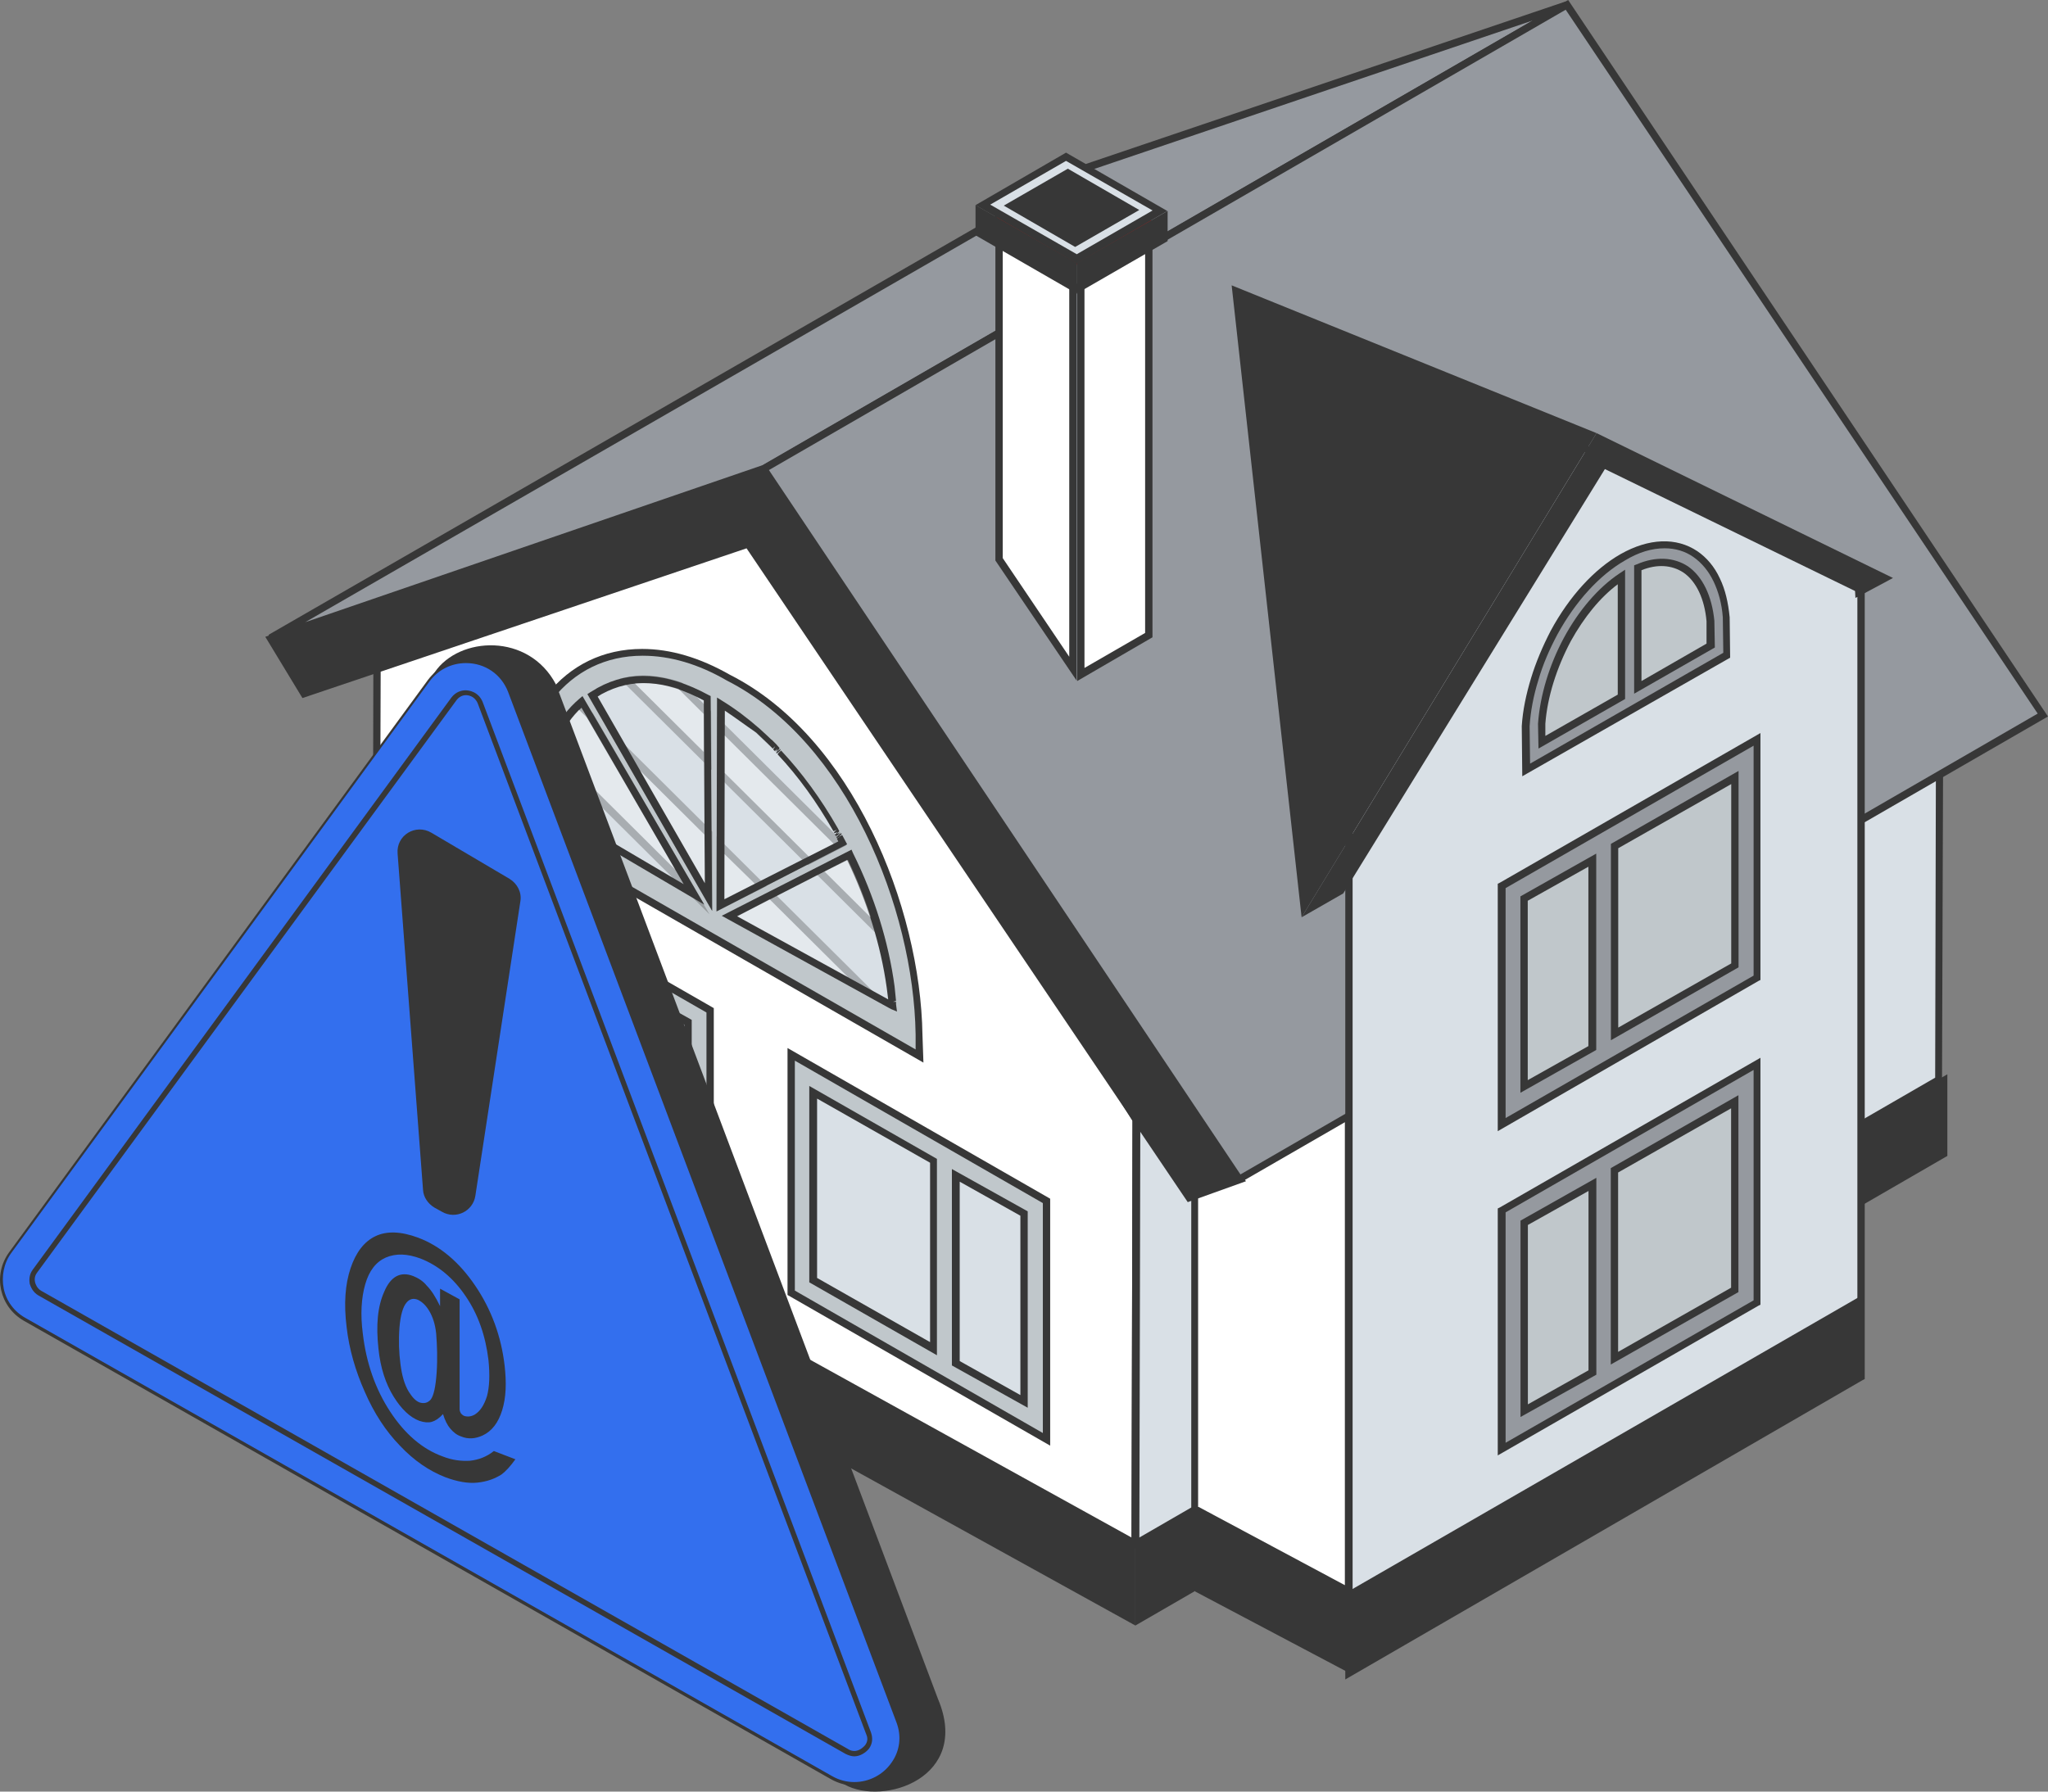 <svg width="64" height="56" viewBox="0 0 64 56" fill="none" xmlns="http://www.w3.org/2000/svg">
<rect x="0" y="0" width="64" height="56" fill="#808080" stroke="none"/>
<path d="M11.544 37.575L35.48 50.809V48.256L11.544 35.022V37.575Z" fill="#373737"/>
<path d="M35.481 50.809L60.855 36.131V33.579L35.481 48.256V50.809Z" fill="#373737"/>
<path d="M11.777 20.618L11.747 35.113L35.485 48.255L35.515 35.006L23.914 16.47L11.777 20.618Z" fill="white"/>
<path d="M35.605 48.438L35.436 48.347L11.637 35.174L11.668 20.527L11.744 20.497L23.957 16.318L24.003 16.394L35.635 34.961V34.992L35.605 48.438ZM11.851 35.052L35.36 48.058L35.391 35.037L23.866 16.607L11.897 20.694L11.851 35.052Z" fill="#373737"/>
<path d="M35.481 48.256L60.579 33.746L60.625 20.679L35.512 35.007L35.481 48.256Z" fill="#D9E0E6"/>
<path d="M35.36 48.453L35.391 34.931L35.452 34.9L60.733 20.481L60.688 33.806L60.626 33.837L35.36 48.453ZM35.635 35.067L35.605 48.058L60.474 33.685L60.504 20.876L35.635 35.067Z" fill="#373737"/>
<path d="M37.348 49.745L42.148 52.283V49.715L37.348 47.193V49.745Z" fill="#373737"/>
<path d="M37.348 47.178L42.148 49.73L42.163 34.886L37.348 32.303V47.178Z" fill="white"/>
<path d="M42.271 49.928L37.227 47.238V32.12L42.271 34.81V34.886V49.928ZM37.457 47.102L42.027 49.548V34.946L37.441 32.5V47.102H37.457Z" fill="#373737"/>
<path d="M8.454 19.949L23.877 14.647L48.975 0.152L34.011 5.226L8.454 19.949Z" fill="#95999F"/>
<path d="M8.483 20.056L8.391 19.843L33.948 5.12L48.928 0.045L49.019 0.258L23.921 14.753L8.483 20.056ZM47.903 0.638L34.04 5.333L9.538 19.448L23.829 14.54L47.903 0.638Z" fill="#373737"/>
<path d="M24.731 40.416L32.71 44.989V37.529L24.731 32.955V40.416Z" fill="#C0C7CB"/>
<path d="M32.818 45.187L24.61 40.477V32.758L32.818 37.468V45.187ZM24.839 40.34L32.589 44.792V37.605L24.839 33.153V40.34Z" fill="#373737"/>
<path d="M25.411 40.022L29.171 42.164V36.284L25.411 34.142V40.022Z" fill="#D9E0E6"/>
<path d="M29.279 42.361L25.29 40.082V33.944L29.279 36.223V42.361ZM25.534 39.945L29.065 41.951V36.344L25.534 34.339V39.945Z" fill="#373737"/>
<path d="M29.868 42.604L32.008 43.804V37.924L29.868 36.724V42.604Z" fill="#D9E0E6"/>
<path d="M32.116 44.002L29.747 42.68V36.541L32.116 37.863V44.002ZM29.991 42.543L31.887 43.606V38L29.991 36.936V42.543Z" fill="#373737"/>
<path d="M8.458 19.949L9.497 21.666L23.376 16.987L37.163 37.438L38.738 36.845L23.926 14.647L8.458 19.949Z" fill="#373737"/>
<path d="M37.117 37.575L23.33 17.139L9.451 21.819L8.29 19.904L8.427 19.859L23.988 14.526L24.034 14.602L38.936 36.922L37.117 37.575ZM23.422 16.85L23.468 16.926L37.209 37.286L38.57 36.785L23.881 14.769L8.626 19.995L9.543 21.515L23.422 16.85Z" fill="#373737"/>
<path d="M23.876 14.647L38.733 36.845L63.846 22.35L48.974 0.152L23.876 14.647Z" fill="#95999F"/>
<path d="M38.702 36.997L38.641 36.906L23.708 14.617L23.815 14.556L49.005 0L49.066 0.091L63.999 22.396L63.892 22.457L38.702 36.997ZM24.029 14.693L38.764 36.709L63.678 22.305L48.928 0.304L24.029 14.693Z" fill="#373737"/>
<path d="M58.076 18.051L48.492 13.523C48.492 13.523 44.503 16.987 44.258 17.094L42.149 23.916V52.283L58.153 43.03V18.461L58.092 18.507L58.076 18.051Z" fill="#D9E0E6"/>
<path d="M42.04 52.495V23.885L44.164 17.017L44.21 17.002C44.394 16.896 46.824 14.814 48.414 13.447L48.475 13.401L48.536 13.431L58.181 17.99L58.196 18.309L58.273 18.263V43.105L58.211 43.136L42.04 52.495ZM42.269 23.946V52.085L58.043 42.969V18.658L57.982 18.689L57.952 18.126L48.505 13.659C47.756 14.313 44.822 16.85 44.363 17.169L42.269 23.946Z" fill="#373737"/>
<path d="M40.676 28.671L41.976 27.927L50.153 14.662L58.193 18.582L59.156 18.066L49.893 13.538L40.676 28.671Z" fill="#373737"/>
<path d="M40.675 28.671L49.892 13.538L38.489 8.919L40.675 28.671Z" fill="#373737"/>
<path d="M22.761 21.18C21.859 20.663 20.942 20.39 20.071 20.39C17.686 20.39 16.097 22.395 16.02 25.495V25.723L28.738 33.016L28.722 32.347C28.661 28.352 26.552 23.094 22.761 21.18Z" fill="#C0C7CB"/>
<path d="M28.857 33.214L15.911 25.784V25.495C15.987 22.335 17.623 20.284 20.068 20.284C20.955 20.284 21.872 20.557 22.805 21.089C26.626 23.019 28.766 28.337 28.827 32.348L28.857 33.214ZM16.14 25.647L28.613 32.803V32.333C28.552 28.382 26.458 23.171 22.713 21.271C21.826 20.755 20.94 20.496 20.084 20.496C17.76 20.496 16.217 22.456 16.155 25.48L16.14 25.647Z" fill="#373737"/>
<path d="M26.242 26.163C26.242 26.163 26.242 26.148 26.226 26.148C26.226 26.148 26.226 26.133 26.211 26.133L26.196 26.118L26.18 26.103L26.165 26.088L26.15 26.072C26.15 26.072 26.15 26.057 26.135 26.057C26.135 26.057 26.135 26.042 26.119 26.042L26.104 26.027C26.104 26.027 26.104 26.012 26.089 26.012C25.569 25.1 24.973 24.295 24.331 23.596L24.316 23.581L24.3 23.565L24.285 23.55L24.27 23.535L24.255 23.52L24.239 23.505C24.239 23.505 24.224 23.489 24.194 23.459L24.178 23.444L24.163 23.429L24.148 23.413C24.102 23.368 24.071 23.322 24.025 23.292C24.025 23.292 24.01 23.277 23.659 22.942C23.292 22.608 22.91 22.335 22.512 22.092L22.497 28.382L26.333 26.422C26.303 26.376 26.288 26.316 26.257 26.27C26.257 26.194 26.257 26.179 26.242 26.163Z" fill="#D9E0E6"/>
<path d="M22.391 28.488L22.407 21.803L22.575 21.909C22.972 22.152 23.354 22.441 23.736 22.775C24.088 23.094 24.103 23.125 24.119 23.125C24.164 23.17 24.21 23.216 24.256 23.261L24.363 23.383L24.302 23.489L24.378 23.413L24.394 23.428L24.333 23.535L24.409 23.459C25.066 24.158 25.662 24.978 26.182 25.89L26.228 25.981L26.151 26.072L26.259 26.012L26.182 26.103L26.289 26.042L26.304 26.072L26.213 26.148L26.32 26.103L26.473 26.391L22.391 28.488ZM22.651 22.213L22.636 28.108L26.197 26.3L26.151 26.209L26.259 26.148L26.151 26.194L26.136 26.163L26.228 26.087L26.121 26.133L26.09 26.087L26.182 26.012L26.075 26.042L26.06 26.012L26.151 25.936L26.044 25.981C25.525 25.069 24.944 24.264 24.302 23.58L24.363 23.474L24.271 23.55L24.256 23.535L24.317 23.428L24.226 23.489L24.302 23.398L24.21 23.474L24.164 23.428L24.226 23.322L24.149 23.398L24.119 23.368C24.073 23.322 24.042 23.292 23.996 23.246C23.996 23.246 23.966 23.216 23.63 22.897C23.293 22.669 22.972 22.426 22.651 22.213Z" fill="#373737"/>
<path d="M27.895 31.344V31.329V31.314V31.299V31.283V31.268C27.895 31.238 27.895 31.207 27.88 31.192C27.88 31.192 27.88 31.177 27.864 31.04C27.864 31.04 27.864 31.025 27.849 30.888C27.666 29.521 27.223 28.108 26.55 26.756L22.79 28.625L27.895 31.435V31.42C27.895 31.39 27.895 31.375 27.895 31.344Z" fill="#D9E0E6"/>
<path d="M28.031 31.618L27.848 31.542L22.559 28.625L26.61 26.558L26.656 26.665C27.328 28.017 27.771 29.46 27.955 30.828L28.001 31.283L27.909 31.314H27.924H28.001V31.39L28.031 31.618ZM23.033 28.64L27.756 31.238L27.71 30.873C27.527 29.551 27.099 28.184 26.472 26.877L23.033 28.64Z" fill="#373737"/>
<path d="M18.757 21.606L18.528 21.742L22.151 28.048L22.12 21.834C20.821 21.119 19.736 21.059 18.757 21.606Z" fill="#D9E0E6"/>
<path d="M22.254 28.473L18.356 21.697L18.448 21.636L18.677 21.499C19.701 20.937 20.832 21.013 22.147 21.727L22.208 21.757L22.254 28.473ZM18.677 21.773L22.025 27.607L21.994 21.894C20.771 21.241 19.747 21.18 18.799 21.697L18.677 21.773Z" fill="#373737"/>
<path d="M16.929 24.538C16.929 24.553 16.929 24.553 16.929 24.569V24.584C16.929 24.584 16.929 24.599 16.914 24.675V24.69C16.914 24.721 16.898 24.751 16.898 24.781V24.797C16.898 24.812 16.898 24.812 16.898 24.827V24.842V24.857C16.898 24.888 16.883 24.933 16.883 24.964C16.883 24.964 16.883 24.979 16.868 25.085V25.1L21.698 27.942L18.213 21.925C17.525 22.502 17.143 23.292 16.929 24.538Z" fill="#D9E0E6"/>
<path d="M22.009 28.276L16.735 25.176L16.766 24.796L16.888 24.781L16.766 24.766L16.796 24.508C17.026 23.231 17.423 22.426 18.096 21.849L18.203 21.758L22.009 28.276ZM16.98 25.055L21.366 27.638L18.172 22.122C17.591 22.654 17.255 23.398 17.041 24.553L16.934 24.538L17.041 24.569L17.01 24.796L16.888 24.827L17.01 24.842L16.98 25.055Z" fill="#373737"/>
<path d="M33.766 8.343L35.891 7.112V19.844L33.751 21.075L33.766 8.343Z" fill="white"/>
<path d="M35.785 7.309V19.784L33.89 20.878V8.403L35.785 7.309ZM36.015 6.914L33.661 8.282V21.288L36.015 19.92V6.914Z" fill="#373737"/>
<path d="M31.106 6.823L33.644 8.282L36.013 6.914L33.475 5.456L31.106 6.823Z" fill="#D8130D"/>
<path d="M31.216 17.474L31.231 7.021L33.539 8.343L33.524 20.893L31.216 17.474Z" fill="white"/>
<path d="M31.335 7.218L33.414 8.418V20.528L31.335 17.444V7.218ZM31.106 6.823V17.52L33.644 21.273V8.266L31.106 6.823Z" fill="#373737"/>
<path d="M33.645 9.177L36.488 7.537V6.594L33.645 8.22V9.177Z" fill="#373737"/>
<path d="M30.716 6.412L33.314 4.908L36.264 6.594L33.65 8.098L30.716 6.412Z" fill="#D9E0E6"/>
<path d="M33.313 5.029L36.018 6.579L33.649 7.946L30.944 6.396L33.313 5.029ZM33.313 4.771L30.485 6.412L33.649 8.235L36.477 6.594L33.313 4.771Z" fill="#373737"/>
<path d="M31.368 6.427L33.599 7.719L35.602 6.564L33.37 5.273L31.368 6.427Z" fill="#373737"/>
<path d="M30.485 7.354L33.649 9.178V8.22L30.485 6.412V7.354Z" fill="#373737"/>
<path d="M42.161 52.282L58.18 43.044V40.492L42.161 49.729V52.282Z" fill="#373737"/>
<path d="M53.638 18.126C53.47 17.776 53.256 17.518 52.98 17.32C52.69 17.123 52.369 17.032 52.002 17.032C51.59 17.032 51.146 17.169 50.703 17.427C49.893 17.898 49.129 18.733 48.563 19.782C48.303 20.253 48.105 20.739 47.952 21.225C47.799 21.712 47.707 22.213 47.676 22.699L47.692 24.082L53.959 20.481L53.943 19.296C53.898 18.855 53.806 18.46 53.638 18.126Z" fill="#95999F"/>
<path d="M47.571 24.264L47.555 22.699C47.586 22.198 47.693 21.696 47.846 21.195C47.999 20.693 48.213 20.192 48.457 19.721C49.038 18.642 49.818 17.791 50.643 17.32C51.529 16.819 52.386 16.788 53.043 17.229C53.333 17.427 53.578 17.715 53.746 18.08C53.914 18.429 54.006 18.824 54.052 19.296L54.067 20.557L47.571 24.264ZM52.019 17.138C51.621 17.138 51.209 17.259 50.781 17.518C49.986 17.974 49.237 18.794 48.671 19.827C48.427 20.283 48.213 20.769 48.075 21.256C47.922 21.742 47.831 22.228 47.8 22.699L47.815 23.869L53.853 20.405L53.838 19.296C53.807 18.87 53.7 18.49 53.547 18.171C53.394 17.852 53.18 17.594 52.92 17.411C52.661 17.229 52.355 17.138 52.019 17.138Z" fill="#373737"/>
<path d="M52.659 17.808C52.445 17.657 52.201 17.581 51.925 17.581C51.681 17.581 51.436 17.641 51.176 17.748V21.485L53.439 20.194V19.434C53.378 18.674 53.102 18.097 52.659 17.808Z" fill="#C0C7CB"/>
<path d="M51.067 21.683V17.671L51.144 17.641C51.74 17.383 52.305 17.413 52.748 17.702C53.207 18.021 53.498 18.629 53.574 19.404L53.589 20.239L51.067 21.683ZM51.296 17.823V21.288L53.329 20.118V19.419C53.268 18.72 53.008 18.173 52.611 17.899C52.244 17.656 51.785 17.626 51.296 17.823Z" fill="#373737"/>
<path d="M48.994 19.995C48.536 20.831 48.245 21.773 48.184 22.623V23.201L50.676 21.773V18.02C50.049 18.46 49.453 19.144 48.994 19.995Z" fill="#C0C7CB"/>
<path d="M48.078 23.398L48.063 22.624C48.124 21.742 48.415 20.785 48.873 19.934C49.332 19.083 49.943 18.369 50.601 17.929L50.784 17.807V21.849L48.078 23.398ZM49.087 20.041C48.644 20.876 48.354 21.788 48.292 22.624V23.003L50.555 21.712V18.263C50.004 18.673 49.5 19.296 49.087 20.041Z" fill="#373737"/>
<path d="M14.22 34.444L22.198 39.032V31.572L14.22 26.984V34.444Z" fill="#C0C7CB"/>
<path d="M22.306 39.23L14.098 34.52V26.801L22.306 31.511V39.23ZM14.328 34.383L22.077 38.835V31.648L14.328 27.196V34.383Z" fill="#373737"/>
<path d="M14.903 34.049L18.663 36.192V30.327L14.903 28.184V34.049Z" fill="#D9E0E6"/>
<path d="M18.771 36.389L14.782 34.11V27.971L18.771 30.25V36.389ZM15.011 33.988L18.542 35.994V30.387L15.011 28.382V33.988Z" fill="#373737"/>
<path d="M19.372 36.633L21.512 37.834V31.969L19.372 30.768V36.633Z" fill="#D9E0E6"/>
<path d="M21.616 38.031L19.247 36.694V30.556L21.616 31.878V38.031ZM19.491 36.573L21.387 37.636V32.03L19.491 30.966V36.573Z" fill="#373737"/>
<path d="M46.926 45.294L54.905 40.706V33.245L46.926 37.834V45.294Z" fill="#95999F"/>
<path d="M46.805 45.492V37.773L46.867 37.743L55.014 33.063V40.782L54.952 40.812L46.805 45.492ZM47.05 37.895V45.097L54.8 40.645V33.443L47.05 37.895Z" fill="#373737"/>
<path d="M50.462 42.453L54.222 40.31V34.446L50.462 36.588V42.453Z" fill="#C0C7CB"/>
<path d="M50.337 42.651V36.512L54.326 34.233V40.387L50.337 42.651ZM50.566 36.649V42.256L54.097 40.25V34.643L50.566 36.649Z" fill="#373737"/>
<path d="M47.618 44.093L49.758 42.908V37.028L47.618 38.228V44.093Z" fill="#C0C7CB"/>
<path d="M47.516 44.291V38.153L49.886 36.815V42.969L47.516 44.291ZM47.746 38.289V43.896L49.641 42.832V37.226L47.746 38.289Z" fill="#373737"/>
<path d="M46.926 35.159L54.905 30.57V23.11L46.926 27.699V35.159Z" fill="#95999F"/>
<path d="M46.805 35.357V27.623L46.867 27.593L55.014 22.913V30.631L54.952 30.662L46.805 35.357ZM47.05 27.76V34.947L54.8 30.495V23.308L47.05 27.76Z" fill="#373737"/>
<path d="M50.462 32.317L54.222 30.175V24.31L50.462 26.452V32.317Z" fill="#C0C7CB"/>
<path d="M50.341 32.515V26.377L54.33 24.097V30.236L50.341 32.515ZM50.57 26.513V32.12L54.101 30.114V24.508L50.57 26.513Z" fill="#373737"/>
<path d="M47.618 33.959L49.758 32.759V26.894L47.618 28.094V33.959Z" fill="#C0C7CB"/>
<path d="M47.513 34.157V28.018L49.882 26.681V32.819L47.513 34.157ZM47.742 28.155V33.762L49.637 32.698V27.091L47.742 28.155Z" fill="#373737"/>
<g opacity="0.3">
<path d="M22.536 24.204L25.272 26.924L26.265 26.422C25.027 25.192 23.789 23.961 22.536 22.715V24.204Z" fill="white"/>
<path d="M25.242 27.045L22.415 24.234V22.411L26.45 26.422L25.242 27.045ZM22.644 24.158L25.273 26.771L26.053 26.376L22.644 22.988V24.158Z" fill="#373737"/>
<path d="M22.52 28.306L23.774 27.668C23.361 27.258 22.933 26.832 22.52 26.422V28.306Z" fill="white"/>
<path d="M22.395 28.488V26.148L23.954 27.698L22.395 28.488ZM22.64 26.695V28.108L23.587 27.622L22.64 26.695Z" fill="#373737"/>
</g>
<g opacity="0.3">
<path d="M25.583 27.211L27.463 29.08C27.234 28.275 26.928 27.485 26.561 26.71L25.583 27.211Z" fill="white"/>
<path d="M27.692 29.491L25.384 27.197L26.606 26.574L26.652 26.68C27.019 27.425 27.325 28.23 27.569 29.066L27.692 29.491ZM25.766 27.242L27.218 28.686C27.019 28.063 26.774 27.455 26.499 26.878L25.766 27.242Z" fill="#373737"/>
<path d="M22.794 28.625L27.165 31.026C26.141 30.008 25.117 28.99 24.093 27.972L22.794 28.625Z" fill="white"/>
<path d="M27.825 31.527L22.552 28.625L24.111 27.835L27.825 31.527ZM23.041 28.64L26.495 30.539L24.049 28.108L23.041 28.64Z" fill="#373737"/>
</g>
<g opacity="0.3">
<path d="M21.28 21.453C20.684 21.24 20.134 21.195 19.614 21.301L22.136 23.808L22.121 22.304C21.83 22 21.555 21.726 21.28 21.453Z" fill="white"/>
<path d="M22.238 24.066L19.364 21.21L19.578 21.164C20.128 21.058 20.694 21.119 21.305 21.331L21.351 21.362L22.222 22.228L22.238 24.066ZM19.838 21.362L21.993 23.504V22.319L21.198 21.529C20.724 21.377 20.266 21.331 19.838 21.362Z" fill="#373737"/>
<path d="M19.477 23.383L22.152 28.032L22.137 26.027C21.25 25.161 20.364 24.279 19.477 23.383Z" fill="white"/>
<path d="M22.259 28.473L18.942 22.699L22.259 25.996V28.473ZM19.997 24.082L22.03 27.607L22.014 26.087L19.997 24.082Z" fill="#373737"/>
</g>
<g opacity="0.3">
<path d="M18.106 22.016C17.708 22.381 17.418 22.852 17.204 23.46C18.686 24.934 20.169 26.407 21.652 27.881L18.442 22.351L18.106 22.016Z" fill="white"/>
<path d="M22.172 28.58L17.067 23.505L17.098 23.444C17.312 22.806 17.617 22.335 18.03 21.955L18.107 21.879L18.535 22.305L22.172 28.58ZM17.327 23.429L21.102 27.182L18.336 22.426L18.091 22.183C17.77 22.517 17.526 22.913 17.327 23.429Z" fill="#373737"/>
</g>
<path d="M13.584 21.014L1.508 38.442C0.989 39.156 1.203 40.143 1.967 40.584L26.392 55.778C27.6 56.462 30.351 55.565 29.312 53.104L17.374 21.394C16.518 19.768 14.348 19.89 13.584 21.014Z" fill="#373737"/>
<path d="M26.697 55.763C26.453 55.763 26.208 55.703 25.979 55.566L0.759 41.238C0.407 41.04 0.147 40.691 0.071 40.296C-0.021 39.901 0.071 39.491 0.315 39.156L13.399 21.273C13.675 20.893 14.102 20.68 14.561 20.68C15.172 20.68 15.707 21.045 15.906 21.607L28.043 53.819C28.211 54.259 28.149 54.745 27.89 55.125C27.614 55.535 27.171 55.763 26.697 55.763Z" fill="#336FEE"/>
<path d="M14.562 20.726C15.158 20.726 15.662 21.075 15.876 21.622L28.013 53.833C28.181 54.274 28.12 54.73 27.86 55.094C27.6 55.474 27.157 55.702 26.698 55.702C26.454 55.702 26.224 55.641 26.01 55.52L0.79 41.192C0.438 40.994 0.194 40.66 0.117 40.28C0.041 39.9 0.117 39.49 0.347 39.171L13.431 21.288C13.691 20.938 14.103 20.726 14.562 20.726ZM14.562 20.65C14.119 20.65 13.675 20.847 13.37 21.257L0.286 39.141C-0.234 39.855 -0.02 40.843 0.744 41.283L25.965 55.611C26.209 55.748 26.454 55.809 26.698 55.809C27.661 55.809 28.471 54.851 28.089 53.818L15.953 21.607C15.708 20.984 15.143 20.65 14.562 20.65Z" fill="#373737"/>
<path d="M26.7 54.898C26.608 54.898 26.516 54.867 26.424 54.822L1.204 40.494C1.021 40.388 0.959 40.22 0.929 40.129C0.914 40.038 0.898 39.856 1.021 39.689L14.105 21.805C14.242 21.623 14.426 21.577 14.548 21.577C14.64 21.577 14.945 21.608 15.083 21.942L27.219 54.153C27.28 54.336 27.265 54.503 27.158 54.655C27.051 54.791 26.868 54.898 26.7 54.898ZM14.563 21.729C14.441 21.729 14.334 21.79 14.258 21.896L1.158 39.78C1.066 39.901 1.082 40.023 1.097 40.084C1.112 40.144 1.158 40.266 1.28 40.342L26.501 54.67C26.562 54.715 26.638 54.731 26.7 54.731C26.822 54.731 26.944 54.655 27.036 54.548C27.112 54.442 27.128 54.336 27.066 54.199L14.93 21.988C14.838 21.76 14.64 21.729 14.563 21.729Z" fill="#373737"/>
<path d="M14.363 40.614V43.896C14.363 43.957 14.363 44.018 14.363 44.048C14.363 44.094 14.379 44.139 14.409 44.185C14.44 44.215 14.47 44.246 14.516 44.261C14.623 44.291 14.73 44.276 14.837 44.215C15.005 44.109 15.127 43.927 15.219 43.638C15.296 43.349 15.311 42.985 15.265 42.514C15.173 41.754 14.944 41.086 14.547 40.508C14.165 39.946 13.691 39.551 13.14 39.338C12.728 39.186 12.376 39.171 12.055 39.308C11.749 39.445 11.535 39.718 11.413 40.144C11.291 40.569 11.26 41.086 11.337 41.678C11.444 42.605 11.734 43.425 12.193 44.124C12.651 44.823 13.201 45.294 13.828 45.522C14.134 45.644 14.424 45.674 14.684 45.659C14.959 45.629 15.204 45.537 15.433 45.355L16.106 45.613C15.953 45.826 15.815 45.978 15.678 46.084C15.464 46.221 15.219 46.312 14.914 46.343C14.623 46.373 14.287 46.312 13.92 46.175C13.415 45.978 12.942 45.659 12.498 45.188C12.055 44.732 11.688 44.17 11.398 43.501C11.107 42.848 10.909 42.164 10.832 41.481C10.741 40.751 10.787 40.144 10.955 39.642C11.123 39.141 11.383 38.806 11.734 38.639C12.086 38.472 12.529 38.487 13.064 38.685C13.752 38.943 14.348 39.445 14.852 40.189C15.357 40.934 15.662 41.769 15.769 42.681C15.831 43.228 15.815 43.684 15.693 44.079C15.571 44.474 15.372 44.732 15.082 44.869C14.852 44.975 14.623 44.99 14.409 44.899C14.271 44.854 14.165 44.763 14.073 44.656C13.981 44.55 13.905 44.398 13.844 44.2C13.721 44.337 13.599 44.413 13.492 44.443C13.385 44.474 13.247 44.459 13.11 44.413C12.819 44.307 12.544 44.048 12.3 43.653C12.055 43.258 11.887 42.757 11.826 42.149C11.749 41.435 11.795 40.842 12.009 40.371C12.208 39.9 12.514 39.733 12.911 39.885C13.064 39.946 13.217 40.037 13.339 40.189C13.477 40.326 13.614 40.539 13.752 40.827V40.28L14.363 40.614ZM12.514 42.635C12.559 42.985 12.636 43.273 12.774 43.501C12.88 43.669 12.988 43.79 13.11 43.836C13.247 43.881 13.37 43.851 13.461 43.745C13.553 43.623 13.614 43.349 13.645 42.909C13.675 42.468 13.66 42.058 13.63 41.678C13.599 41.389 13.523 41.161 13.415 40.979C13.309 40.797 13.186 40.691 13.064 40.63C12.926 40.569 12.804 40.599 12.712 40.706C12.59 40.842 12.514 41.116 12.483 41.496C12.453 41.906 12.468 42.286 12.514 42.635Z" fill="#373737"/>
<path d="M13.48 26.028L15.925 27.471C16.17 27.623 16.308 27.897 16.262 28.17L14.855 37.378C14.779 37.864 14.244 38.123 13.816 37.879L13.571 37.743C13.373 37.621 13.235 37.423 13.22 37.196L12.425 26.681C12.379 26.104 12.991 25.739 13.48 26.028Z" fill="#373737"/>
</svg>
